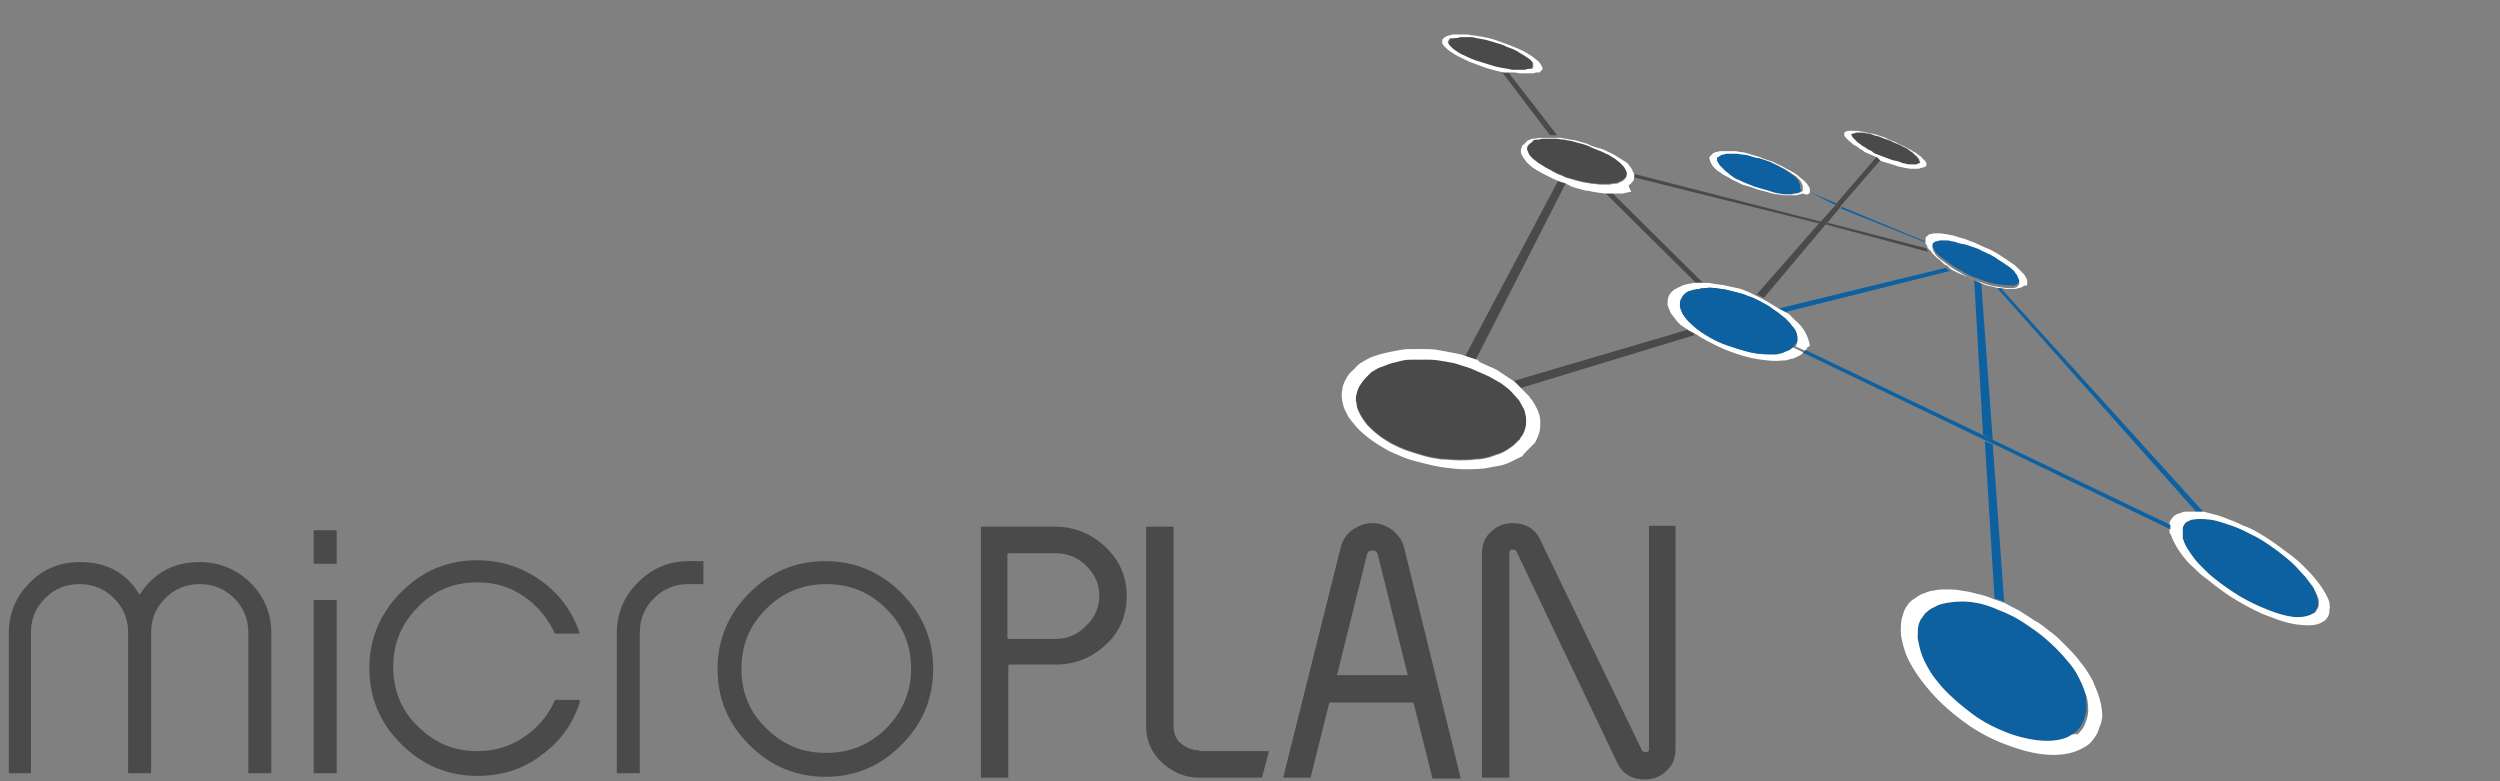 <?xml version="1.0" encoding="UTF-8"?> <!-- Generator: Adobe Illustrator 23.0.3, SVG Export Plug-In . SVG Version: 6.00 Build 0) --> <svg xmlns="http://www.w3.org/2000/svg" xmlns:xlink="http://www.w3.org/1999/xlink" id="Ebene_1" x="0px" y="0px" viewBox="0 0 282.9 88.4" style="enable-background:new 0 0 282.9 88.4;" xml:space="preserve"><rect x="0" y="0" width="282.9" height="88.4" fill="#808080" stroke="none"/> <g> <g> <g> <path style="fill:#4B4A4A;" d="M30.7,87.5h-2.6V71.6c0-1.5-0.5-2.8-1.6-3.9c-1.1-1.1-2.4-1.6-3.9-1.6c-1.5,0-2.8,0.5-3.9,1.6 c-1.1,1.1-1.6,2.4-1.6,3.9v15.9h-2.6V71.6c0-1.5-0.5-2.8-1.6-3.9c-1.1-1.1-2.4-1.6-3.9-1.6c-1.5,0-2.8,0.5-3.9,1.6 c-1.1,1.1-1.6,2.4-1.6,3.9v15.9H1V71.6c0-2.2,0.8-4.1,2.4-5.7c1.6-1.6,3.5-2.3,5.7-2.3c2.9,0,5.2,1.2,6.7,3.7 c1.6-2.5,3.9-3.7,6.8-3.7c2.2,0,4.1,0.8,5.7,2.3c1.6,1.6,2.4,3.5,2.4,5.7V87.5z"></path> <path style="fill:#4B4A4A;" d="M38.1,63.8h-2.6V60h2.6V63.8z M38.1,87.5h-2.6V67.9h2.6V87.5z"></path> <path style="fill:#4B4A4A;" d="M65.6,79.5c-0.8,2.5-2.3,4.5-4.4,6c-2.1,1.6-4.5,2.3-7.2,2.3c-3.3,0-6.2-1.2-8.6-3.6 c-2.4-2.4-3.6-5.2-3.6-8.6c0-3.3,1.2-6.2,3.6-8.6c2.4-2.4,5.2-3.6,8.6-3.6c2.7,0,5.1,0.8,7.2,2.3c2.1,1.5,3.6,3.5,4.4,6h-2.8 c-0.8-1.7-1.9-3.1-3.5-4.2c-1.6-1.1-3.3-1.6-5.3-1.6c-2.6,0-4.9,0.9-6.7,2.8c-1.9,1.9-2.8,4.1-2.8,6.8c0,2.6,0.9,4.9,2.8,6.7 c1.9,1.9,4.1,2.8,6.7,2.8c1.9,0,3.7-0.5,5.3-1.6c1.6-1.1,2.8-2.5,3.5-4.2H65.6z"></path> <path style="fill:#4B4A4A;" d="M79.6,66.1h-1.7c-1.5,0-2.8,0.5-3.9,1.6c-1.1,1.1-1.6,2.4-1.6,3.9v15.9h-2.6V71.6 c0-2.2,0.8-4.1,2.4-5.7c1.6-1.6,3.5-2.4,5.7-2.4h1.7V66.1z"></path> <path style="fill:#4B4A4A;" d="M105.6,75.7c0,3.3-1.2,6.2-3.6,8.6c-2.4,2.4-5.2,3.6-8.6,3.6c-3.3,0-6.2-1.2-8.6-3.6 c-2.4-2.4-3.6-5.2-3.6-8.6c0-3.3,1.2-6.2,3.6-8.6c2.4-2.4,5.2-3.6,8.6-3.6c3.3,0,6.2,1.2,8.6,3.6 C104.4,69.5,105.6,72.4,105.6,75.7z M103.1,75.7c0-2.7-0.9-4.9-2.8-6.8c-1.9-1.9-4.1-2.8-6.8-2.8c-2.6,0-4.9,0.9-6.8,2.8 c-1.9,1.9-2.8,4.1-2.8,6.8c0,2.6,0.9,4.9,2.8,6.7c1.9,1.9,4.1,2.8,6.8,2.8c2.6,0,4.9-0.9,6.8-2.8 C102.1,80.6,103.1,78.3,103.1,75.7z"></path> <path style="fill:#4B4A4A;" d="M125.1,61.9c-1.6-1.5-3.5-2.3-5.7-2.3H111V88h3.1V75.3l0.1-0.1h5.3c2.2,0,4.1-0.8,5.7-2.3 c1.6-1.5,2.3-3.4,2.3-5.5C127.5,65.3,126.7,63.4,125.1,61.9z M119.4,72.3h-5.3l-0.1-0.1v-9.5l0.1-0.1h5.3c1.4,0,2.6,0.5,3.5,1.4 c1,1,1.5,2.1,1.5,3.4c0,1.3-0.5,2.5-1.5,3.4C122,71.8,120.8,72.3,119.4,72.3z"></path> <path style="fill:#4B4A4A;" d="M186.6,59.5v25.3c0,0.2-0.1,0.3-0.3,0.3c-0.3,0-0.4,0-0.5-0.2l-11.5-23.8 c-0.6-1.3-1.7-1.9-3.1-1.9c-1,0-1.8,0.3-2.5,1c-0.7,0.6-1,1.5-1,2.4V88h3.1V62.6c0-0.3,0.1-0.4,0.3-0.4c0.3,0,0.4,0,0.5,0.2 L183,86.3c0.6,1.3,1.7,1.9,3.1,1.9c1,0,1.8-0.3,2.5-1c0.7-0.6,1-1.5,1-2.4V59.5H186.6z"></path> <path style="fill:#4B4A4A;" d="M135.7,84.9c-0.8,0-1.5-0.3-2.1-0.8c-0.6-0.5-0.8-1.2-0.8-2V59.6h-3.1v22.6c0,1.6,0.6,3,1.8,4.1 c1.2,1.1,2.6,1.7,4.2,1.7h7.1l0.8-3H135.7z"></path> <path style="fill:#4B4A4A;" d="M158.9,62c-0.2-0.8-0.6-1.4-1.3-2v0c-0.7-0.5-1.4-0.8-2.3-0.8c-0.9,0-1.6,0.3-2.3,0.8 c-0.7,0.5-1.1,1.2-1.3,2l-6.5,26h3.1l2.1-8.4c0-0.1,0.1-0.1,0.2-0.1h9.2c0.1,0,0.1,0,0.2,0.2l2.1,8.4h3.2L158.9,62z M154.7,62.7 c0.1-0.3,0.3-0.4,0.6-0.4c0.3,0,0.5,0.1,0.6,0.4l3.4,13.7l-8,0L154.7,62.7z"></path> </g> </g> <path style="fill:#0E61A1;" d="M249.4,58c-0.1,0-0.1,0-0.2,0c-0.1,0-0.1,0-0.2,0c-0.1,0-0.1,0-0.2,0c-0.1,0-0.1,0-0.2,0L226,32.6 c0,0,0.1,0,0.1,0c0,0,0.1,0,0.1,0c0,0,0.1,0,0.1,0c0,0,0.1,0,0.1,0L249.4,58"></path> <path style="fill:#0E61A1;" d="M207.7,23.2l0.1-0.2l-3.1-1.3c0,0,0,0,0,0c0,0,0,0,0,0c0,0,0,0,0,0c0,0,0,0,0,0c0,0,0,0,0,0 c0,0,0,0,0,0c0,0,0,0,0,0s0,0,0,0L207.7,23.2 M217.8,27.4C217.8,27.4,217.8,27.4,217.8,27.4c0-0.1,0-0.1,0-0.1c0,0,0,0,0,0 c0,0,0,0,0,0l-9.4-3.9l-0.1,0.2L217.8,27.4"></path> <path style="fill:#4B4A4A;" d="M192.7,32C192.7,32,192.7,32,192.7,32c-0.1,0-0.1,0-0.2,0c0,0-0.1,0-0.1,0c0,0-0.1,0-0.1,0 c0,0-0.1,0-0.1,0c0,0-0.1,0-0.1,0c0,0-0.1,0-0.1,0c0,0-0.1,0-0.1,0l-10.8-10.7c0,0,0.1,0,0.1,0c0,0,0.1,0,0.1,0c0,0,0.1,0,0.1,0 c0,0,0.1,0,0.1,0c0,0,0,0,0.1,0c0,0,0,0,0.1,0c0,0,0,0,0.1,0c0,0,0,0,0.1,0L192.7,32"></path> <path style="fill:#0E61A1;" d="M225.5,49.8l-1.3-17.7c-0.1,0-0.1,0-0.2-0.1s-0.1,0-0.2-0.1c-0.1,0-0.1,0-0.2-0.1 c-0.1,0-0.1,0-0.2-0.1l1,17.5L225.5,49.8 M226.8,68.2l-1.3-17.9l-0.9-0.4l1.1,17.8c0.1,0,0.2,0.1,0.3,0.1s0.2,0.1,0.3,0.1 s0.2,0.1,0.3,0.1C226.6,68.1,226.7,68.1,226.8,68.2"></path> <path style="fill:#0E61A1;" d="M220.9,30.6l-18.8,4.7c-0.1,0-0.1-0.1-0.2-0.1c-0.1,0-0.1-0.1-0.2-0.1c-0.1,0-0.1-0.1-0.2-0.1 c-0.1,0-0.1-0.1-0.2-0.1l18.9-4.6c0,0,0.1,0.1,0.1,0.1c0,0,0.1,0.1,0.1,0.1c0,0,0.1,0.1,0.1,0.1C220.8,30.6,220.9,30.6,220.9,30.6"></path> <path style="fill:#4B4A4A;" d="M194.7,19.4l-10.4-0.7c0,0,0,0,0,0c0,0,0,0,0,0c0,0,0,0,0,0c0,0,0,0,0,0c0,0,0,0,0,0c0,0,0,0,0,0 c0,0,0,0,0,0c0,0,0,0,0,0l10.4,0.7c0,0,0,0,0,0c0,0,0,0,0,0c0,0,0,0,0,0c0,0,0,0,0,0c0,0,0,0,0,0C194.6,19.3,194.6,19.3,194.7,19.4 C194.6,19.3,194.6,19.3,194.7,19.4C194.7,19.4,194.7,19.4,194.7,19.4"></path> <path style="fill:#4B4A4A;" d="M205.9,25.3l0.2-0.2L185,19.7c0,0,0,0,0,0.1c0,0,0,0,0,0.1c0,0,0,0,0,0.1c0,0,0,0,0,0.1L205.9,25.3 M218.2,28.5C218.2,28.4,218.2,28.4,218.2,28.5c-0.1-0.1-0.1-0.1-0.1-0.2c0,0,0,0-0.1-0.1c0,0,0,0,0-0.1l-11.2-2.9l-0.2,0.2 L218.2,28.5"></path> <path style="fill:#4B4A4A;" d="M191.8,37.9l-19.7,6c-0.1-0.1-0.1-0.1-0.2-0.2c-0.1-0.1-0.1-0.1-0.2-0.2c-0.1-0.1-0.1-0.1-0.2-0.2 c-0.1-0.1-0.1-0.1-0.2-0.2l19.7-5.8c0.1,0,0.1,0.1,0.2,0.1c0.1,0,0.1,0.1,0.2,0.1c0.1,0,0.1,0.1,0.2,0.1 C191.7,37.9,191.7,37.9,191.8,37.9"></path> <path style="fill:#4B4A4A;" d="M166.9,40.9c-0.1,0-0.2-0.1-0.3-0.1c-0.1,0-0.2-0.1-0.3-0.1c-0.1,0-0.2-0.1-0.3-0.1 c-0.1,0-0.2-0.1-0.3-0.1l10.8-20.4c0.1,0,0.1,0,0.2,0.1c0.1,0,0.1,0,0.2,0.1c0.1,0,0.1,0,0.2,0.1c0.1,0,0.1,0,0.2,0.1L166.9,40.9"></path> <path style="fill:#4B4A4A;" d="M176.2,15.3c-0.1,0-0.1,0-0.2,0c-0.1,0-0.1,0-0.2,0c-0.1,0-0.1,0-0.2,0c-0.1,0-0.1,0-0.2,0l-5.4-7.1 c0.1,0,0.1,0,0.2,0c0.1,0,0.1,0,0.2,0c0.1,0,0.1,0,0.2,0c0,0,0.1,0,0.1,0L176.2,15.3"></path> <path style="fill:#4B4A4A;" d="M199.6,33.7c-0.1,0-0.1-0.1-0.2-0.1c-0.1,0-0.1-0.1-0.2-0.1c-0.1,0-0.1-0.1-0.2-0.1 c-0.1,0-0.1-0.1-0.2-0.1l7.1-8.1l0.2-0.2l1.7-1.9l0.1-0.2l4.5-5.2c0,0,0.1,0,0.1,0.1c0,0,0.1,0,0.1,0.1c0,0,0.1,0,0.1,0.1 c0,0,0.1,0,0.1,0.1l-4.5,5.2l-0.1,0.2l-1.5,1.8l-0.2,0.2L199.6,33.7"></path> <path style="fill:#0E61A1;" d="M236.1,80.2c0,0.3-0.1,0.7-0.2,1c-0.1,0.3-0.2,0.6-0.4,0.9c-0.2,0.3-0.4,0.5-0.6,0.7 c-0.3,0.2-0.6,0.4-0.9,0.6l0.7,0.8l-0.7-0.8c-0.9,0.4-2,0.5-3.1,0.4c-1.2-0.1-2.5-0.4-3.8-0.9c-1.3-0.5-2.7-1.2-3.9-2.1 c-1.2-0.9-2.4-1.9-3.4-3c-0.6-0.7-1.1-1.3-1.5-2c-0.4-0.7-0.7-1.3-0.9-1.9c-0.2-0.6-0.3-1.2-0.4-1.7c0-0.5,0-1,0.1-1.5 c0.1-0.3,0.2-0.6,0.4-0.8c0.2-0.3,0.3-0.5,0.6-0.7c0.2-0.2,0.5-0.4,0.8-0.5c0.3-0.2,0.6-0.3,1-0.4c0.9-0.2,1.9-0.3,2.9-0.2 c1.1,0.1,2.2,0.4,3.3,0.9c1.1,0.4,2.3,1,3.4,1.8c1.1,0.7,2.2,1.6,3.2,2.6c0.6,0.6,1.1,1.2,1.6,1.8c0.5,0.6,0.8,1.2,1.1,1.8 c0.3,0.6,0.5,1.2,0.7,1.8C236,79.1,236.1,79.7,236.1,80.2"></path> <path style="fill:#FFFFFF;" d="M234,83.4l0.7,0.8L234,83.4c-0.9,0.4-2,0.5-3.1,0.4c-1.2-0.1-2.5-0.4-3.8-0.9 c-1.3-0.5-2.7-1.2-3.9-2.1c-1.2-0.9-2.4-1.9-3.4-3c-0.6-0.7-1.1-1.3-1.5-2c-0.4-0.7-0.7-1.3-0.9-1.9c-0.2-0.6-0.3-1.2-0.4-1.7 c0-0.5,0-1,0.1-1.5c0.1-0.3,0.2-0.6,0.4-0.8c0.2-0.3,0.3-0.5,0.6-0.7c0.2-0.2,0.5-0.4,0.8-0.5c0.3-0.2,0.6-0.3,1-0.4 c0.9-0.2,1.9-0.3,2.9-0.2c1.1,0.1,2.2,0.4,3.3,0.9c1.1,0.4,2.3,1,3.4,1.8c1.1,0.7,2.2,1.6,3.2,2.6c0.6,0.6,1.1,1.2,1.6,1.8 c0.5,0.6,0.8,1.2,1.1,1.8c0.3,0.6,0.5,1.2,0.7,1.8c0.2,0.6,0.2,1.1,0.2,1.7c0,0.3-0.1,0.7-0.2,1c-0.1,0.3-0.2,0.6-0.4,0.9 c-0.2,0.3-0.4,0.5-0.6,0.7C234.6,83,234.3,83.2,234,83.4 M237.9,81.1c0-0.6-0.1-1.3-0.3-2c-0.2-0.7-0.5-1.4-0.8-2.1 c-0.4-0.7-0.8-1.4-1.4-2.1c-0.5-0.7-1.2-1.4-1.9-2.1c-0.5-0.5-1-1-1.6-1.4c-0.5-0.4-1.1-0.9-1.7-1.2c-0.6-0.4-1.1-0.7-1.7-1.1 c-0.6-0.3-1.2-0.6-1.7-0.9c-0.1,0-0.2-0.1-0.3-0.1c-0.1,0-0.2-0.1-0.3-0.1s-0.2-0.1-0.3-0.1s-0.2-0.1-0.3-0.1 c-0.7-0.3-1.3-0.5-1.9-0.6c-0.6-0.2-1.3-0.3-1.9-0.4c-0.6-0.1-1.2-0.1-1.8-0.1c-0.6,0-1.1,0.1-1.6,0.2c-0.4,0.1-0.8,0.3-1.1,0.4 c-0.3,0.2-0.6,0.4-0.9,0.6c-0.3,0.2-0.5,0.5-0.7,0.8c-0.2,0.3-0.3,0.6-0.4,1c-0.2,0.5-0.2,1.1-0.2,1.8c0,0.6,0.2,1.3,0.4,2 c0.2,0.7,0.6,1.5,1.1,2.3c0.5,0.8,1.1,1.6,1.8,2.4c1.2,1.4,2.6,2.6,4,3.6c1.5,1.1,3.1,1.9,4.7,2.5c1.6,0.6,3.1,1,4.6,1.1 c1.4,0.1,2.7-0.1,3.7-0.6c0.4-0.2,0.8-0.4,1.1-0.7c0.3-0.3,0.5-0.6,0.7-0.9c0.2-0.3,0.3-0.7,0.4-1 C237.8,81.9,237.8,81.5,237.9,81.1"></path> <path style="fill:#0E61A1;" d="M228.5,31.8c0,0.1-0.1,0.2-0.1,0.2c-0.1,0.1-0.1,0.1-0.2,0.2c-0.1,0-0.2,0.1-0.4,0.1 c-0.1,0-0.3,0-0.5,0c-0.5,0-1-0.1-1.6-0.2c-0.6-0.1-1.2-0.3-1.9-0.6c-0.7-0.2-1.3-0.5-1.9-0.9c-0.6-0.3-1.2-0.7-1.7-1.1 c-0.3-0.2-0.5-0.4-0.8-0.6c-0.2-0.2-0.4-0.4-0.5-0.6c-0.1-0.2-0.2-0.3-0.2-0.5c0-0.1,0-0.3,0-0.4c0-0.1,0.1-0.1,0.2-0.2 c0.1-0.1,0.2-0.1,0.3-0.1c0.1,0,0.2-0.1,0.4-0.1c0.1,0,0.3,0,0.5,0c0.2,0,0.5,0,0.7,0.1c0.3,0,0.5,0.1,0.8,0.2 c0.3,0.1,0.6,0.1,0.9,0.2c0.3,0.1,0.6,0.2,0.9,0.3c0.3,0.1,0.6,0.2,0.9,0.4c0.3,0.1,0.6,0.3,0.9,0.4c0.3,0.2,0.6,0.3,0.8,0.5 c0.3,0.2,0.5,0.3,0.8,0.5c0.2,0.2,0.5,0.3,0.7,0.5c0.2,0.2,0.4,0.3,0.5,0.5c0.1,0.2,0.3,0.3,0.3,0.5c0.1,0.1,0.1,0.3,0.2,0.4 c0,0,0,0,0,0.1c0,0,0,0,0,0.1C228.5,31.7,228.5,31.7,228.5,31.8C228.5,31.8,228.5,31.8,228.5,31.8"></path> <path style="fill:#FFFFFF;" d="M218.7,27.6c0-0.1,0.1-0.1,0.2-0.2c0.1-0.1,0.2-0.1,0.3-0.1c0.1,0,0.2-0.1,0.4-0.1 c0.1,0,0.3,0,0.5,0c0.2,0,0.5,0,0.7,0.1c0.3,0,0.5,0.1,0.8,0.2c0.3,0.1,0.6,0.1,0.9,0.2c0.3,0.1,0.6,0.2,0.9,0.3 c0.3,0.1,0.6,0.2,0.9,0.4c0.3,0.1,0.6,0.3,0.9,0.4c0.3,0.2,0.6,0.3,0.8,0.5c0.3,0.2,0.5,0.3,0.8,0.5c0.2,0.2,0.5,0.3,0.7,0.5 c0.2,0.2,0.4,0.3,0.5,0.5c0.1,0.2,0.3,0.3,0.3,0.5c0.1,0.1,0.1,0.3,0.2,0.4c0,0,0,0,0,0.1c0,0,0,0,0,0.1c0,0,0,0,0,0.1 c0,0,0,0,0,0.1c0,0.1-0.1,0.2-0.1,0.2c-0.1,0.1-0.1,0.1-0.2,0.2c-0.1,0-0.2,0.1-0.4,0.1c-0.1,0-0.3,0-0.5,0c-0.5,0-1-0.1-1.6-0.2 c-0.6-0.1-1.2-0.3-1.9-0.6c-0.7-0.2-1.3-0.5-1.9-0.9c-0.6-0.3-1.2-0.7-1.7-1.1c-0.3-0.2-0.5-0.4-0.8-0.6c-0.2-0.2-0.4-0.4-0.5-0.6 c-0.1-0.2-0.2-0.3-0.2-0.5C218.6,27.8,218.7,27.7,218.7,27.6 M229.4,32.2C229.4,32.2,229.4,32.2,229.4,32.2c0-0.1,0-0.1,0-0.2 c0,0,0-0.1,0-0.1c0,0,0-0.1,0-0.1c0-0.2-0.1-0.3-0.2-0.5c-0.1-0.2-0.2-0.3-0.4-0.5c-0.2-0.2-0.4-0.4-0.6-0.6 c-0.2-0.2-0.5-0.4-0.8-0.6c-0.3-0.2-0.6-0.4-0.9-0.6c-0.3-0.2-0.6-0.4-1-0.6c-0.3-0.2-0.7-0.3-1.1-0.5c-0.4-0.2-0.7-0.3-1.1-0.5 c-0.4-0.1-0.7-0.3-1.1-0.4c-0.4-0.1-0.7-0.2-1-0.3c-0.3-0.1-0.6-0.1-0.9-0.2c-0.3,0-0.6-0.1-0.8-0.1c-0.2,0-0.4,0-0.6,0 c-0.2,0-0.3,0.1-0.5,0.1c-0.1,0-0.2,0.1-0.3,0.2c-0.1,0.1-0.2,0.1-0.2,0.2c0,0,0,0,0,0s0,0,0,0c0,0,0,0,0,0s0,0,0,0c0,0,0,0,0,0 c0,0,0,0,0,0c0,0,0,0,0,0.1c0,0,0,0,0,0.1c0,0.1,0,0.1,0,0.2c0,0.1,0,0.1,0,0.2c0,0.1,0,0.1,0.1,0.2c0,0.1,0.1,0.1,0.1,0.2 c0,0,0,0,0,0.1c0,0,0,0,0.1,0.1c0,0,0,0.1,0.1,0.1c0,0,0,0.1,0.1,0.1c0.1,0.1,0.2,0.2,0.2,0.3c0.1,0.1,0.2,0.2,0.3,0.3 c0.1,0.1,0.2,0.2,0.3,0.3c0.1,0.1,0.3,0.2,0.4,0.3c0.1,0.1,0.1,0.1,0.2,0.2c0.1,0.1,0.1,0.1,0.2,0.2c0.1,0,0.1,0.1,0.2,0.1 c0.1,0,0.1,0.1,0.2,0.1c0,0,0.1,0.1,0.1,0.1c0,0,0.1,0.1,0.1,0.1c0,0,0.1,0.1,0.1,0.1c0,0,0.1,0.1,0.1,0.1c0.2,0.1,0.4,0.2,0.6,0.3 c0.2,0.1,0.4,0.2,0.7,0.3c0.2,0.1,0.4,0.2,0.7,0.3c0.2,0.1,0.5,0.2,0.7,0.3c0.1,0,0.1,0,0.2,0.1c0.1,0,0.1,0,0.2,0.1 c0.1,0,0.1,0,0.2,0.1s0.1,0,0.2,0.1c0.2,0.1,0.3,0.1,0.5,0.2c0.2,0,0.3,0.1,0.5,0.1c0.2,0,0.3,0.1,0.4,0.1c0.1,0,0.3,0.1,0.4,0.1 c0,0,0.1,0,0.1,0c0,0,0.1,0,0.1,0c0,0,0.1,0,0.1,0c0,0,0.1,0,0.1,0c0.1,0,0.2,0,0.4,0.1c0.1,0,0.2,0,0.3,0c0.1,0,0.2,0,0.3,0 c0.1,0,0.2,0,0.3,0l-0.4-0.3l0.4,0.3c0.2,0,0.4,0,0.6-0.1c0.2,0,0.3-0.1,0.4-0.1c0.1-0.1,0.2-0.1,0.3-0.2 C229.3,32.4,229.3,32.3,229.4,32.2"></path> <path style="fill:#0E61A1;" d="M203.8,21.6c-0.1,0.1-0.2,0.1-0.3,0.2c-0.1,0-0.2,0.1-0.4,0.1c-0.1,0-0.3,0-0.5,0.1 c-0.2,0-0.4,0-0.6,0c-0.3,0-0.5,0-0.8-0.1c-0.3,0-0.6-0.1-0.9-0.2c-0.3-0.1-0.6-0.2-1-0.3c-0.3-0.1-0.7-0.2-1-0.3 c-0.3-0.1-0.7-0.3-1-0.4c-0.3-0.1-0.6-0.3-0.9-0.4c-0.3-0.1-0.5-0.3-0.8-0.5c-0.2-0.2-0.4-0.3-0.6-0.5c-0.2-0.2-0.4-0.4-0.6-0.6 c-0.1-0.2-0.2-0.3-0.3-0.5c0-0.1,0-0.3,0-0.4c0-0.1,0.1-0.2,0.3-0.3c0.1-0.1,0.2-0.1,0.3-0.1c0.1,0,0.2-0.1,0.4-0.1 c0.1,0,0.3,0,0.5,0c0.2,0,0.4,0,0.6,0c0.3,0,0.5,0.1,0.8,0.1c0.3,0,0.6,0.1,0.9,0.2c0.3,0.1,0.6,0.2,0.9,0.2 c0.3,0.1,0.6,0.2,0.9,0.3c0.3,0.1,0.6,0.2,0.9,0.4c0.3,0.1,0.6,0.3,0.8,0.4c0.3,0.1,0.5,0.3,0.7,0.4c0.2,0.1,0.4,0.3,0.6,0.4 c0.2,0.1,0.4,0.3,0.5,0.4c0.1,0.1,0.3,0.3,0.3,0.4c0.1,0.1,0.1,0.3,0.2,0.4c0,0.1,0,0.2,0,0.3c0,0,0,0,0,0.1c0,0,0,0,0,0.1 C203.9,21.5,203.9,21.5,203.8,21.6C203.9,21.6,203.8,21.6,203.8,21.6"></path> <path style="fill:#FFFFFF;" d="M194.7,17.6c0.1-0.1,0.2-0.1,0.3-0.1c0.1,0,0.2-0.1,0.4-0.1c0.1,0,0.3,0,0.5,0c0.2,0,0.4,0,0.6,0 c0.3,0,0.5,0.1,0.8,0.1c0.3,0,0.6,0.1,0.9,0.2c0.3,0.1,0.6,0.2,0.9,0.2c0.3,0.1,0.6,0.2,0.9,0.3c0.3,0.1,0.6,0.2,0.9,0.4 c0.3,0.1,0.6,0.3,0.8,0.4c0.3,0.1,0.5,0.3,0.7,0.4c0.2,0.1,0.4,0.3,0.6,0.4c0.2,0.1,0.4,0.3,0.5,0.4c0.1,0.1,0.3,0.3,0.3,0.4 c0.1,0.1,0.1,0.3,0.2,0.4c0,0.1,0,0.2,0,0.3c0,0,0,0,0,0.1c0,0,0,0,0,0.1c0,0,0,0,0,0.1c0,0,0,0,0,0c-0.1,0.1-0.2,0.1-0.3,0.2 c-0.1,0-0.2,0.1-0.4,0.1c-0.1,0-0.3,0-0.5,0.1c-0.2,0-0.4,0-0.6,0c-0.3,0-0.5,0-0.8-0.1c-0.3,0-0.6-0.1-0.9-0.2 c-0.3-0.1-0.6-0.2-1-0.3c-0.3-0.1-0.7-0.2-1-0.3c-0.3-0.1-0.7-0.3-1-0.4c-0.3-0.1-0.6-0.3-0.9-0.4c-0.3-0.1-0.5-0.3-0.8-0.5 c-0.2-0.2-0.4-0.3-0.6-0.5c-0.2-0.2-0.4-0.4-0.6-0.6c-0.1-0.2-0.2-0.3-0.3-0.5c0-0.1,0-0.3,0-0.4C194.5,17.8,194.5,17.7,194.7,17.6 M204.7,21.9C204.7,21.9,204.7,21.9,204.7,21.9C204.7,21.9,204.7,21.9,204.7,21.9c0.1-0.1,0.1-0.1,0.1-0.1c0,0,0,0,0,0c0,0,0,0,0,0 c0,0,0,0,0,0c0,0,0,0,0,0c0,0,0,0,0,0c0-0.1,0-0.2,0-0.4c0-0.1-0.1-0.3-0.2-0.4c-0.1-0.2-0.2-0.3-0.4-0.5c-0.2-0.2-0.4-0.3-0.6-0.5 c-0.2-0.2-0.5-0.4-0.7-0.5c-0.3-0.2-0.6-0.3-0.9-0.5c-0.3-0.2-0.6-0.3-1-0.5c-0.3-0.2-0.7-0.3-1-0.4c-0.4-0.1-0.7-0.3-1.1-0.4 c-0.4-0.1-0.7-0.2-1-0.3c-0.3-0.1-0.7-0.2-1-0.2c-0.3-0.1-0.6-0.1-0.9-0.1c-0.2,0-0.5,0-0.7,0c-0.2,0-0.4,0-0.6,0 c-0.2,0-0.3,0.1-0.5,0.1c-0.1,0-0.3,0.1-0.4,0.2c-0.1,0.1-0.2,0.2-0.3,0.3c-0.1,0.1-0.1,0.3,0,0.4c0,0.2,0.1,0.3,0.2,0.5 c0.1,0.2,0.3,0.4,0.5,0.6c0,0,0,0,0,0c0,0,0,0,0,0c0,0,0,0,0,0c0,0,0,0,0,0c0,0,0,0,0,0c0,0,0,0,0,0c0,0,0,0,0,0c0,0,0,0,0,0 c0.2,0.2,0.5,0.3,0.7,0.5c0.3,0.2,0.6,0.3,0.9,0.5c0.3,0.2,0.6,0.3,1,0.5c0.3,0.2,0.7,0.3,1.1,0.4c0.4,0.1,0.8,0.3,1.2,0.4 c0.4,0.1,0.8,0.2,1.1,0.3c0.4,0.1,0.7,0.2,1.1,0.2c0.3,0.1,0.7,0.1,1,0.1l-0.3-0.2l0.3,0.2c0.2,0,0.5,0,0.7,0c0.2,0,0.4,0,0.6-0.1 c0.2,0,0.3-0.1,0.4-0.1C204.5,22.1,204.6,22,204.7,21.9C204.6,22,204.6,22,204.7,21.9C204.6,22,204.6,22,204.7,21.9 C204.6,22,204.6,22,204.7,21.9C204.7,22,204.7,22,204.7,21.9"></path> <path style="fill:#FFFFFF;" d="M204.3,39.7l-1.1-0.5c0.1-0.2,0.2-0.4,0.2-0.7c0-0.2,0-0.5-0.1-0.8c-0.1-0.3-0.2-0.5-0.5-0.8 c-0.2-0.3-0.5-0.6-0.8-0.9c-0.3-0.2-0.6-0.5-0.9-0.7c-0.3-0.2-0.6-0.4-1-0.7c-0.4-0.2-0.7-0.4-1.1-0.6c-0.4-0.2-0.8-0.4-1.2-0.5 c-0.4-0.2-0.8-0.3-1.2-0.4c-0.4-0.1-0.8-0.2-1.2-0.3c-0.4-0.1-0.8-0.1-1.2-0.2c-0.4,0-0.8-0.1-1.1,0c-0.3,0-0.6,0-0.8,0.1 c-0.3,0-0.5,0.1-0.7,0.1c-0.2,0.1-0.4,0.1-0.6,0.2c-0.2,0.1-0.3,0.2-0.4,0.3c-0.2,0.2-0.3,0.4-0.4,0.6c-0.1,0.2-0.1,0.5-0.1,0.7 c0,0.3,0.2,0.6,0.3,0.9c0.2,0.3,0.4,0.6,0.7,0.9c0.5,0.5,1.2,1.1,1.9,1.5c0.8,0.5,1.6,0.9,2.5,1.2c0.9,0.3,1.8,0.6,2.7,0.8 c0.9,0.2,1.7,0.2,2.5,0.2c0.3,0,0.5,0,0.7-0.1c0.2,0,0.4-0.1,0.6-0.2c0.2-0.1,0.3-0.1,0.5-0.2c0.1-0.1,0.3-0.2,0.4-0.3l1.2,0.6 c-0.1,0.1-0.3,0.2-0.4,0.3c-0.2,0.1-0.4,0.2-0.6,0.3c-0.2,0.1-0.5,0.1-0.7,0.2c-0.3,0.1-0.5,0.1-0.8,0.1l-0.4-0.4l0.4,0.4 c-0.7,0.1-1.5,0-2.3-0.1c-0.8-0.1-1.7-0.3-2.6-0.6c-0.9-0.3-1.7-0.6-2.5-1c-0.8-0.4-1.6-0.8-2.3-1.3c-0.1,0-0.1-0.1-0.2-0.1 c-0.1,0-0.1-0.1-0.2-0.1c-0.1,0-0.1-0.1-0.2-0.1c-0.1,0-0.1-0.1-0.2-0.1c-0.1-0.1-0.2-0.2-0.3-0.2c-0.1-0.1-0.2-0.2-0.3-0.2 c-0.1-0.1-0.2-0.2-0.3-0.2c-0.1-0.1-0.2-0.2-0.2-0.2c-0.4-0.4-0.6-0.8-0.9-1.1c-0.2-0.4-0.3-0.7-0.4-1c0-0.3,0-0.6,0.1-0.9 c0.1-0.3,0.3-0.5,0.5-0.7c0.1-0.1,0.3-0.2,0.5-0.3c0.2-0.1,0.4-0.2,0.6-0.3c0.2-0.1,0.5-0.1,0.7-0.2c0.3,0,0.5-0.1,0.8-0.1 c0,0,0.1,0,0.1,0c0,0,0.1,0,0.1,0c0,0,0.1,0,0.1,0c0,0,0.1,0,0.1,0c0,0,0.1,0,0.1,0c0,0,0.1,0,0.1,0c0,0,0.1,0,0.1,0 c0,0,0.1,0,0.1,0c0.4,0,0.8,0,1.2,0.1c0.4,0.1,0.9,0.1,1.3,0.2c0.4,0.1,0.9,0.2,1.4,0.3c0.5,0.1,0.9,0.3,1.4,0.5 c0.1,0,0.1,0.1,0.2,0.1c0.1,0,0.1,0.1,0.2,0.1s0.1,0.1,0.2,0.1c0.1,0,0.1,0.1,0.2,0.1c0.1,0,0.1,0.1,0.2,0.1c0.1,0,0.1,0.1,0.2,0.1 c0.1,0,0.1,0.1,0.2,0.1c0.1,0,0.1,0.1,0.2,0.1c0.2,0.1,0.3,0.2,0.5,0.3c0.2,0.1,0.3,0.2,0.5,0.3c0.2,0.1,0.3,0.2,0.5,0.3 c0.2,0.1,0.3,0.2,0.5,0.3c0.1,0,0.1,0.1,0.2,0.1c0.1,0,0.1,0.1,0.2,0.1c0.1,0,0.1,0.1,0.2,0.1c0.1,0,0.1,0.1,0.2,0.1 c0.1,0.1,0.1,0.1,0.2,0.2c0.1,0.1,0.1,0.1,0.2,0.2c0.1,0.1,0.1,0.1,0.2,0.2c0.1,0.1,0.1,0.1,0.2,0.2c0.4,0.3,0.7,0.7,0.9,1 c0.2,0.3,0.4,0.7,0.5,1c0.1,0.3,0.2,0.6,0.2,0.9C204.5,39.2,204.5,39.4,204.3,39.7"></path> <path style="fill:#4B4A4A;" d="M183.5,20.4c-0.1,0.1-0.3,0.1-0.4,0.2c-0.2,0.1-0.3,0.1-0.5,0.1c-0.2,0-0.4,0.1-0.7,0.1 c-0.2,0-0.5,0-0.8,0c-0.3,0-0.7-0.1-1.1-0.1c-0.4-0.1-0.7-0.1-1.1-0.2c-0.4-0.1-0.8-0.2-1.1-0.3c-0.4-0.1-0.8-0.2-1.1-0.4 c-0.4-0.1-0.7-0.3-1.1-0.5c-0.3-0.2-0.6-0.3-0.9-0.5c-0.3-0.2-0.5-0.3-0.8-0.5c-0.2-0.2-0.4-0.3-0.6-0.5c-0.2-0.2-0.3-0.3-0.4-0.5 c-0.1-0.2-0.1-0.3-0.2-0.5c0-0.1,0-0.3,0.1-0.4c0.1-0.1,0.1-0.2,0.3-0.3c0,0,0.1,0,0.1-0.1c0,0,0.1,0,0.1-0.1c0,0,0.1,0,0.1-0.1 c0,0,0.1,0,0.1,0c0.1-0.1,0.3-0.1,0.5-0.1c0.2,0,0.4-0.1,0.6-0.1c0.2,0,0.4,0,0.7,0c0.2,0,0.5,0,0.7,0c0.3,0,0.7,0.1,1,0.1 c0.3,0.1,0.7,0.1,1,0.2c0.3,0.1,0.7,0.2,1.1,0.3c0.3,0.1,0.7,0.2,1,0.4c0.3,0.1,0.7,0.3,1,0.4c0.3,0.1,0.6,0.3,0.9,0.4 c0.3,0.2,0.5,0.3,0.8,0.5c0.2,0.2,0.4,0.3,0.6,0.5c0.2,0.2,0.4,0.4,0.5,0.6c0.1,0.2,0.2,0.4,0.2,0.5c0,0.2,0,0.3-0.1,0.5 C183.8,20.2,183.7,20.3,183.5,20.4"></path> <path style="fill:#FFFFFF;" d="M173.5,15.9c0.1-0.1,0.3-0.1,0.5-0.1c0.2,0,0.4-0.1,0.6-0.1c0.2,0,0.4,0,0.7,0c0.2,0,0.5,0,0.7,0 c0.3,0,0.7,0.1,1,0.1c0.3,0.1,0.7,0.1,1,0.2c0.3,0.1,0.7,0.2,1.1,0.3c0.3,0.1,0.7,0.2,1,0.4c0.3,0.1,0.7,0.3,1,0.4 c0.3,0.1,0.6,0.3,0.9,0.4c0.3,0.2,0.5,0.3,0.8,0.5c0.2,0.2,0.4,0.3,0.6,0.5c0.2,0.2,0.4,0.4,0.5,0.6c0.1,0.2,0.2,0.4,0.2,0.5 c0,0.2,0,0.3-0.1,0.5c-0.1,0.1-0.2,0.3-0.4,0.4c-0.1,0.1-0.3,0.1-0.4,0.2c-0.2,0.1-0.3,0.1-0.5,0.1c-0.2,0-0.4,0.1-0.7,0.1 c-0.2,0-0.5,0-0.8,0c-0.3,0-0.7-0.1-1.1-0.1c-0.4-0.1-0.7-0.1-1.1-0.2c-0.4-0.1-0.8-0.2-1.1-0.3c-0.4-0.1-0.8-0.2-1.1-0.4 c-0.4-0.1-0.7-0.3-1.1-0.5c-0.3-0.2-0.6-0.3-0.9-0.5c-0.3-0.2-0.5-0.3-0.8-0.5c-0.2-0.2-0.4-0.3-0.6-0.5c-0.2-0.2-0.3-0.3-0.4-0.5 c-0.1-0.2-0.1-0.3-0.2-0.5c0-0.1,0-0.3,0.1-0.4c0.1-0.1,0.1-0.2,0.3-0.3c0,0,0.1,0,0.1-0.1c0,0,0.1,0,0.1-0.1c0,0,0.1,0,0.1-0.1 C173.4,16,173.4,15.9,173.5,15.9 M184.4,20.9c0.1-0.1,0.2-0.1,0.2-0.2c0.1-0.1,0.1-0.1,0.2-0.2c0-0.1,0.1-0.1,0.1-0.2 c0-0.1,0-0.2,0-0.2c0,0,0,0,0-0.1c0,0,0,0,0-0.1c0,0,0,0,0-0.1c0,0,0,0,0-0.1c0-0.1,0-0.2-0.1-0.2c0-0.1-0.1-0.2-0.1-0.3 c-0.1-0.1-0.1-0.2-0.2-0.3c-0.1-0.1-0.2-0.2-0.2-0.3c0,0,0,0,0,0c0,0,0,0,0,0c0,0,0,0,0,0c0,0,0,0,0,0c0,0,0,0,0,0c0,0,0,0,0,0 c0,0,0,0,0,0c0,0,0,0,0,0c-0.2-0.2-0.5-0.4-0.7-0.5c-0.3-0.2-0.5-0.3-0.8-0.5c-0.3-0.2-0.6-0.3-1-0.5c-0.3-0.2-0.7-0.3-1.1-0.4 c-0.3-0.1-0.7-0.2-1-0.4c-0.3-0.1-0.7-0.2-1-0.3c-0.3-0.1-0.7-0.2-1-0.2c-0.3-0.1-0.7-0.1-1-0.2c-0.1,0-0.1,0-0.2,0 c-0.1,0-0.1,0-0.2,0c-0.1,0-0.1,0-0.2,0c-0.1,0-0.1,0-0.2,0c0,0,0,0,0,0c0,0,0,0,0,0c0,0,0,0,0,0s0,0,0,0c-0.3,0-0.6,0-0.9,0 c-0.3,0-0.5,0-0.8,0c-0.2,0-0.5,0.1-0.7,0.1c-0.2,0-0.4,0.1-0.6,0.2c0,0-0.1,0-0.1,0.1c0,0-0.1,0-0.1,0.1c0,0-0.1,0-0.1,0.1 c0,0-0.1,0-0.1,0.1c-0.2,0.1-0.3,0.2-0.3,0.4c-0.1,0.1-0.1,0.3-0.1,0.5c0,0.2,0.1,0.3,0.2,0.5c0.1,0.2,0.3,0.4,0.4,0.6 c0.2,0.2,0.5,0.5,0.8,0.7c0.3,0.2,0.6,0.4,1,0.6c0.4,0.2,0.8,0.4,1.2,0.6c0.4,0.2,0.9,0.4,1.3,0.5c0.1,0,0.1,0,0.2,0.1 c0.1,0,0.1,0,0.2,0.1c0.1,0,0.1,0,0.2,0.1c0.1,0,0.1,0,0.2,0.1c0.3,0.1,0.6,0.2,1,0.3c0.3,0.1,0.7,0.2,1,0.2c0.3,0.1,0.6,0.1,1,0.2 c0.3,0,0.6,0.1,0.9,0.1c0,0,0.1,0,0.1,0c0,0,0.1,0,0.1,0c0,0,0.1,0,0.1,0c0,0,0.1,0,0.1,0c0,0,0,0,0.1,0c0,0,0,0,0.1,0 c0,0,0,0,0.1,0c0,0,0,0,0.1,0c0.3,0,0.6,0,0.8,0c0.3,0,0.5,0,0.7-0.1c0.2,0,0.4-0.1,0.6-0.1C184.2,21,184.3,20.9,184.4,20.9"></path> <path style="fill:#4B4A4A;" d="M217.2,18.5c0,0-0.1,0.1-0.2,0.1c-0.1,0-0.2,0.1-0.2,0.1c-0.1,0-0.2,0-0.3,0c-0.1,0-0.3,0-0.4,0 c-0.2,0-0.4,0-0.6-0.1c-0.2,0-0.5-0.1-0.7-0.2c-0.2-0.1-0.5-0.1-0.8-0.2c-0.3-0.1-0.5-0.2-0.8-0.3c-0.3-0.1-0.5-0.2-0.8-0.3 c-0.3-0.1-0.5-0.2-0.7-0.4c-0.2-0.1-0.5-0.2-0.7-0.4c-0.2-0.1-0.4-0.2-0.6-0.4c-0.2-0.1-0.3-0.2-0.5-0.4c-0.1-0.1-0.2-0.2-0.3-0.3 c-0.1-0.1-0.1-0.2-0.2-0.3c0-0.1,0-0.2,0-0.2c0,0,0,0,0,0c0,0,0,0,0,0c0,0,0,0,0,0c0,0,0,0,0,0c0,0,0.1-0.1,0.2-0.1 c0.1,0,0.2,0,0.3-0.1c0.1,0,0.2,0,0.4,0c0.1,0,0.3,0,0.4,0c0.2,0,0.4,0.1,0.6,0.1c0.2,0,0.4,0.1,0.7,0.2c0.2,0.1,0.5,0.1,0.7,0.2 c0.2,0.1,0.5,0.2,0.8,0.3c0.3,0.1,0.5,0.2,0.7,0.3c0.2,0.1,0.5,0.2,0.7,0.3c0.2,0.1,0.4,0.2,0.6,0.3c0.2,0.1,0.4,0.2,0.6,0.4 c0.2,0.1,0.3,0.2,0.5,0.4c0.1,0.1,0.3,0.2,0.3,0.3c0.1,0.1,0.2,0.2,0.2,0.3c0,0.1,0.1,0.2,0.1,0.3c0,0,0,0,0,0 C217.3,18.4,217.3,18.4,217.2,18.5C217.3,18.4,217.2,18.4,217.2,18.5C217.2,18.5,217.2,18.5,217.2,18.5"></path> <path style="fill:#FFFFFF;" d="M209.5,15.2c0,0,0.1-0.1,0.2-0.1c0.1,0,0.2,0,0.3-0.1c0.1,0,0.2,0,0.4,0c0.1,0,0.3,0,0.4,0 c0.2,0,0.4,0.1,0.6,0.1c0.2,0,0.4,0.1,0.7,0.2c0.2,0.1,0.5,0.1,0.7,0.2c0.2,0.1,0.5,0.2,0.8,0.3c0.3,0.1,0.5,0.2,0.7,0.3 c0.2,0.1,0.5,0.2,0.7,0.3c0.2,0.1,0.4,0.2,0.6,0.3c0.2,0.1,0.4,0.2,0.6,0.4c0.2,0.1,0.3,0.2,0.5,0.4c0.1,0.1,0.3,0.2,0.3,0.3 c0.1,0.1,0.2,0.2,0.2,0.3c0,0.1,0.1,0.2,0.1,0.3c0,0,0,0,0,0c0,0,0,0,0,0c0,0,0,0,0,0c0,0,0,0,0,0c0,0-0.1,0.1-0.2,0.1 c-0.1,0-0.2,0.1-0.2,0.1c-0.1,0-0.2,0-0.3,0c-0.1,0-0.3,0-0.4,0c-0.2,0-0.4,0-0.6-0.1c-0.2,0-0.5-0.1-0.7-0.2 c-0.2-0.1-0.5-0.1-0.8-0.2c-0.3-0.1-0.5-0.2-0.8-0.3c-0.3-0.1-0.5-0.2-0.8-0.3c-0.3-0.1-0.5-0.2-0.7-0.4c-0.2-0.1-0.5-0.2-0.7-0.4 c-0.2-0.1-0.4-0.2-0.6-0.4c-0.2-0.1-0.3-0.2-0.5-0.4c-0.1-0.1-0.2-0.2-0.3-0.3c-0.1-0.1-0.1-0.2-0.2-0.3c0-0.1,0-0.2,0-0.2 c0,0,0,0,0,0C209.4,15.3,209.4,15.3,209.5,15.2C209.4,15.3,209.4,15.2,209.5,15.2C209.4,15.2,209.5,15.2,209.5,15.2 M217.9,18.8 C217.9,18.8,217.9,18.8,217.9,18.8C218,18.7,218,18.7,217.9,18.8c0.1-0.1,0.1-0.1,0.1-0.1c0,0,0,0,0-0.1c0-0.1,0-0.2-0.1-0.3 c-0.1-0.1-0.1-0.2-0.3-0.3c-0.1-0.1-0.2-0.3-0.4-0.4c-0.2-0.1-0.3-0.3-0.6-0.4c-0.2-0.1-0.4-0.3-0.7-0.4c-0.2-0.1-0.5-0.3-0.8-0.4 c-0.3-0.1-0.5-0.3-0.8-0.4c-0.3-0.1-0.6-0.2-0.9-0.4c-0.3-0.1-0.6-0.2-0.9-0.3c-0.3-0.1-0.6-0.2-0.9-0.2c-0.3-0.1-0.5-0.1-0.8-0.2 c-0.3,0-0.5-0.1-0.7-0.1c-0.2,0-0.4,0-0.5,0c-0.2,0-0.3,0-0.4,0c-0.1,0-0.2,0-0.3,0.1c-0.1,0-0.2,0.1-0.2,0.1c0,0,0,0,0,0 c0,0,0,0,0,0c0,0,0,0,0,0c0,0,0,0,0,0c0,0.1,0,0.2,0,0.3c0,0.1,0.1,0.2,0.2,0.3c0.1,0.1,0.2,0.2,0.4,0.4c0.2,0.1,0.3,0.3,0.5,0.4 c0.2,0.1,0.4,0.2,0.6,0.4c0.2,0.1,0.4,0.2,0.6,0.4c0.2,0.1,0.5,0.2,0.7,0.3c0.2,0.1,0.5,0.2,0.7,0.3c0,0,0.1,0,0.1,0.1 c0,0,0.1,0,0.1,0.1c0,0,0.1,0,0.1,0.1c0,0,0.1,0,0.1,0.1c0,0,0,0,0,0c0,0,0,0,0,0c0,0,0,0,0,0c0,0,0,0,0,0c0.3,0.1,0.6,0.2,1,0.3 c0.3,0.1,0.6,0.2,0.9,0.3c0.3,0.1,0.6,0.1,0.8,0.2c0.3,0,0.5,0.1,0.7,0.1l-0.3-0.2l0.3,0.2c0.2,0,0.3,0,0.5,0c0.1,0,0.3,0,0.4,0 c0.1,0,0.2-0.1,0.3-0.1C217.8,18.9,217.9,18.9,217.9,18.8"></path> <path style="fill:#4B4A4A;" d="M171.4,50.2c-0.2,0.2-0.5,0.4-0.8,0.6c-0.3,0.2-0.7,0.4-1,0.5c-0.4,0.1-0.8,0.3-1.2,0.4 c-0.4,0.1-0.9,0.2-1.4,0.2c-0.6,0.1-1.3,0.1-1.9,0.1c-0.6,0-1.3-0.1-2-0.1c-0.7-0.1-1.3-0.2-2-0.4c-0.7-0.2-1.3-0.4-1.9-0.6 c-0.6-0.2-1.2-0.5-1.8-0.8c-0.5-0.3-1-0.6-1.5-1c-0.4-0.3-0.8-0.7-1.2-1.1c-0.3-0.4-0.6-0.8-0.8-1.2c-0.2-0.4-0.4-0.8-0.4-1.2 c-0.1-0.4-0.1-0.7,0-1.1c0.1-0.4,0.2-0.7,0.4-1c0.2-0.3,0.4-0.6,0.7-0.9c0.1-0.1,0.1-0.1,0.2-0.2c0.1-0.1,0.1-0.1,0.2-0.2 c0.1-0.1,0.1-0.1,0.2-0.2c0.1,0,0.1-0.1,0.2-0.1c0.3-0.2,0.6-0.4,1-0.5c0.3-0.1,0.7-0.3,1.1-0.4c0.4-0.1,0.8-0.2,1.2-0.3 c0.4-0.1,0.9-0.1,1.3-0.1c0.6,0,1.2,0,1.7,0c0.6,0,1.2,0.1,1.8,0.2c0.6,0.1,1.2,0.2,1.7,0.4c0.6,0.2,1.1,0.3,1.7,0.6 c0.5,0.2,1.1,0.5,1.6,0.7c0.5,0.3,0.9,0.5,1.4,0.8c0.4,0.3,0.8,0.6,1.1,0.9c0.3,0.3,0.6,0.7,0.9,1c0.2,0.4,0.4,0.7,0.6,1.1 c0.1,0.4,0.2,0.7,0.2,1.1c0,0.4,0,0.7-0.1,1c-0.1,0.3-0.2,0.7-0.5,1c0,0.1-0.1,0.1-0.1,0.2c0,0.1-0.1,0.1-0.2,0.2 c-0.1,0.1-0.1,0.1-0.2,0.2C171.5,50.1,171.5,50.1,171.4,50.2"></path> <path style="fill:#FFFFFF;" d="M155.4,42c0.3-0.2,0.6-0.4,1-0.5c0.3-0.1,0.7-0.3,1.1-0.4c0.4-0.1,0.8-0.2,1.2-0.3 c0.4-0.1,0.9-0.1,1.3-0.1c0.6,0,1.2,0,1.7,0c0.6,0,1.2,0.1,1.8,0.2c0.6,0.1,1.2,0.2,1.7,0.4c0.6,0.2,1.1,0.3,1.7,0.6 c0.5,0.2,1.1,0.5,1.6,0.7c0.5,0.3,0.9,0.5,1.4,0.8c0.4,0.3,0.8,0.6,1.1,0.9c0.3,0.3,0.6,0.7,0.9,1c0.2,0.4,0.4,0.7,0.6,1.1 c0.1,0.4,0.2,0.7,0.2,1.1c0,0.4,0,0.7-0.1,1c-0.1,0.3-0.2,0.7-0.5,1c0,0.1-0.1,0.1-0.1,0.2c0,0.1-0.1,0.1-0.2,0.2 c-0.1,0.1-0.1,0.1-0.2,0.2c-0.1,0.1-0.1,0.1-0.2,0.2c-0.2,0.2-0.5,0.4-0.8,0.6c-0.3,0.2-0.7,0.4-1,0.5c-0.4,0.1-0.8,0.3-1.2,0.4 c-0.4,0.1-0.9,0.2-1.4,0.2c-0.6,0.1-1.3,0.1-1.9,0.1c-0.6,0-1.3-0.1-2-0.1c-0.7-0.1-1.3-0.2-2-0.4c-0.7-0.2-1.3-0.4-1.9-0.6 c-0.6-0.2-1.2-0.5-1.8-0.8c-0.5-0.3-1-0.6-1.5-1c-0.4-0.3-0.8-0.7-1.2-1.1c-0.3-0.4-0.6-0.8-0.8-1.2c-0.2-0.4-0.4-0.8-0.4-1.2 c-0.1-0.4-0.1-0.7,0-1.1c0.1-0.4,0.2-0.7,0.4-1c0.2-0.3,0.4-0.6,0.7-0.9c0.1-0.1,0.1-0.1,0.2-0.2c0.1-0.1,0.1-0.1,0.2-0.2 c0.1-0.1,0.1-0.1,0.2-0.2C155.2,42.1,155.3,42,155.4,42 M172.9,50.9c0.1-0.1,0.1-0.1,0.2-0.2c0.1-0.1,0.1-0.1,0.2-0.2 c0.1-0.1,0.1-0.1,0.2-0.2c0.1-0.1,0.1-0.1,0.2-0.2c0.2-0.4,0.4-0.8,0.5-1.2c0.1-0.4,0.1-0.8,0.1-1.2c0-0.4-0.1-0.8-0.3-1.3 c-0.2-0.4-0.4-0.8-0.7-1.2c-0.1-0.1-0.2-0.2-0.2-0.3c-0.1-0.1-0.2-0.2-0.3-0.3c-0.1-0.1-0.2-0.2-0.3-0.3c-0.1-0.1-0.2-0.2-0.3-0.3 c-0.1-0.1-0.1-0.1-0.2-0.2c-0.1-0.1-0.1-0.1-0.2-0.2c-0.1-0.1-0.1-0.1-0.2-0.2c-0.1-0.1-0.1-0.1-0.2-0.2c-0.3-0.2-0.6-0.4-0.9-0.6 c-0.3-0.2-0.6-0.4-0.9-0.6c-0.3-0.2-0.7-0.4-1-0.5c-0.4-0.2-0.7-0.3-1.1-0.5c0,0-0.1,0-0.1-0.1c0,0-0.1,0-0.1-0.1 c0,0-0.1,0-0.1-0.1c0,0-0.1,0-0.1,0c-0.1,0-0.2-0.1-0.3-0.1c-0.1,0-0.2-0.1-0.3-0.1c-0.1,0-0.2-0.1-0.3-0.1c-0.1,0-0.2-0.1-0.3-0.1 c-0.5-0.2-1-0.3-1.6-0.4c-0.5-0.1-1.1-0.2-1.6-0.3c-0.5-0.1-1.1-0.1-1.6-0.1c-0.5,0-1.1,0-1.6,0c-0.5,0-1.1,0.1-1.6,0.2 c-0.5,0.1-1,0.2-1.4,0.3c-0.5,0.1-0.9,0.3-1.3,0.4c-0.4,0.2-0.8,0.4-1.1,0.6c-0.1,0.1-0.2,0.1-0.3,0.2c-0.1,0.1-0.2,0.1-0.2,0.2 c-0.1,0.1-0.2,0.1-0.2,0.2c-0.1,0.1-0.1,0.1-0.2,0.2c-0.4,0.3-0.7,0.7-0.9,1.1c-0.2,0.4-0.4,0.8-0.4,1.2c-0.1,0.4-0.1,0.9,0,1.3 c0.1,0.5,0.2,0.9,0.5,1.4c0.2,0.5,0.6,0.9,1,1.4c0.4,0.5,0.9,0.9,1.4,1.3c0.5,0.4,1.1,0.8,1.8,1.2c0.6,0.4,1.4,0.7,2.1,1 c0.7,0.3,1.5,0.5,2.3,0.7c0.8,0.2,1.6,0.4,2.4,0.5c0.8,0.1,1.6,0.2,2.3,0.2c0.8,0,1.5,0,2.3-0.1l-0.3-0.6l0.3,0.6 c0.6-0.1,1.1-0.2,1.7-0.3c0.5-0.1,1-0.3,1.4-0.5c0.4-0.2,0.8-0.4,1.2-0.6C172.3,51.5,172.6,51.2,172.9,50.9"></path> <path style="fill:#4B4A4A;" d="M173,7.9c-0.1,0-0.3,0.1-0.4,0.1c-0.2,0-0.3,0-0.5,0c-0.2,0-0.4,0-0.6,0c-0.2,0-0.4,0-0.7-0.1 c-0.6-0.1-1.3-0.2-1.9-0.4c-0.6-0.2-1.3-0.4-1.9-0.6c-0.6-0.2-1.1-0.5-1.6-0.7c-0.5-0.3-0.8-0.5-1.1-0.8c-0.2-0.2-0.3-0.3-0.3-0.4 c-0.1-0.1-0.1-0.2,0-0.3c0-0.1,0.1-0.2,0.2-0.3c0.1-0.1,0.3-0.1,0.5-0.2c0.1,0,0.3,0,0.4-0.1c0.2,0,0.3,0,0.5,0c0.2,0,0.4,0,0.6,0 c0.2,0,0.4,0,0.7,0.1c0.6,0.1,1.2,0.2,1.8,0.4c0.6,0.2,1.2,0.3,1.7,0.6c0.6,0.2,1.1,0.4,1.5,0.7c0.4,0.2,0.8,0.5,1.1,0.7 c0.1,0.1,0.2,0.2,0.3,0.3c0.1,0.1,0.1,0.2,0.1,0.3c0,0.1,0,0.2,0,0.3c0,0.1-0.1,0.2-0.2,0.2c0,0,0,0-0.1,0c0,0,0,0-0.1,0 C173.2,7.9,173.2,7.9,173,7.9C173.1,7.9,173.1,7.9,173,7.9"></path> <path style="fill:#FFFFFF;" d="M164.8,4.3c0.1,0,0.3,0,0.4-0.1c0.2,0,0.3,0,0.5,0c0.2,0,0.4,0,0.6,0c0.2,0,0.4,0,0.7,0.1 c0.6,0.1,1.2,0.2,1.8,0.4c0.6,0.2,1.2,0.3,1.7,0.6c0.6,0.2,1.1,0.4,1.5,0.7c0.4,0.2,0.8,0.5,1.1,0.7c0.1,0.1,0.2,0.2,0.3,0.3 c0.1,0.1,0.1,0.2,0.1,0.3c0,0.1,0,0.2,0,0.3c0,0.1-0.1,0.2-0.2,0.2c0,0,0,0-0.1,0c0,0,0,0-0.1,0c0,0-0.1,0-0.1,0c0,0-0.1,0-0.1,0 c-0.1,0-0.3,0.1-0.4,0.1c-0.2,0-0.3,0-0.5,0c-0.2,0-0.4,0-0.6,0c-0.2,0-0.4,0-0.7-0.1c-0.6-0.1-1.3-0.2-1.9-0.4 c-0.6-0.2-1.3-0.4-1.9-0.6c-0.6-0.2-1.1-0.5-1.6-0.7c-0.5-0.3-0.8-0.5-1.1-0.8c-0.2-0.2-0.3-0.3-0.3-0.4c-0.1-0.1-0.1-0.2,0-0.3 c0-0.1,0.1-0.2,0.2-0.3C164.4,4.4,164.6,4.3,164.8,4.3 M173.8,8.2c0,0,0.1,0,0.1,0c0,0,0.1,0,0.1,0c0,0,0.1,0,0.1,0 c0,0,0.1,0,0.1,0c0.1-0.1,0.2-0.2,0.3-0.3c0.1-0.1,0.1-0.2,0-0.3c0-0.1-0.1-0.2-0.2-0.4c-0.1-0.1-0.2-0.3-0.4-0.4 c-0.3-0.3-0.8-0.6-1.3-0.9c-0.5-0.3-1.1-0.5-1.8-0.8c-0.6-0.2-1.3-0.5-2-0.7c-0.7-0.2-1.4-0.3-2.1-0.4c-0.3,0-0.5-0.1-0.8-0.1 c-0.3,0-0.5,0-0.7,0c-0.2,0-0.4,0-0.6,0c-0.2,0-0.4,0-0.5,0.1c-0.2,0-0.4,0.1-0.6,0.2c-0.1,0.1-0.2,0.2-0.3,0.3c0,0.1,0,0.3,0,0.4 c0.1,0.2,0.2,0.3,0.4,0.5c0.3,0.3,0.6,0.5,1.1,0.8c0.5,0.3,1,0.5,1.6,0.8c0.6,0.2,1.3,0.5,1.9,0.7c0.7,0.2,1.4,0.4,2,0.5 c0.1,0,0.1,0,0.2,0c0.1,0,0.1,0,0.2,0c0.1,0,0.1,0,0.2,0c0,0,0.1,0,0.1,0c0,0,0.1,0,0.1,0c0,0,0.1,0,0.1,0c0,0,0.1,0,0.1,0 c0,0,0.1,0,0.1,0c0.3,0,0.5,0.1,0.8,0.1c0.2,0,0.5,0,0.7,0c0.2,0,0.4,0,0.6,0C173.5,8.3,173.6,8.3,173.8,8.2"></path> <polyline style="fill:#0E61A1;" points="204.3,39.7 224.6,49.4 225.5,49.8 245.6,59.4 "></polyline> <path style="fill:#0E61A1;" d="M262.2,67.6c0.1,0.2,0.1,0.4,0.1,0.6c0,0.2,0,0.4-0.1,0.6c-0.1,0.2-0.2,0.3-0.3,0.5 c-0.1,0.1-0.3,0.2-0.5,0.3l0.7,0.5l-0.7-0.5c-0.5,0.2-1.2,0.3-2,0.2c-0.8-0.1-1.8-0.4-2.8-0.8c-1-0.4-2.1-0.9-3.1-1.5 c-1-0.6-2-1.3-3-2.1c-0.5-0.4-0.9-0.8-1.2-1.1c-0.4-0.4-0.7-0.7-1-1.1c-0.3-0.4-0.5-0.7-0.7-1c-0.2-0.3-0.4-0.7-0.5-1 c0-0.1,0-0.1-0.1-0.2c0-0.1,0-0.1,0-0.2c0-0.1,0-0.1,0-0.2c0-0.1,0-0.1,0-0.2c0-0.2,0-0.4,0-0.6c0-0.2,0.1-0.3,0.2-0.5 c0.1-0.1,0.2-0.3,0.4-0.3c0.2-0.1,0.3-0.2,0.5-0.2c0.5-0.1,1.2-0.1,2,0c0.8,0.1,1.6,0.4,2.5,0.7c0.9,0.3,1.8,0.8,2.8,1.3 c0.9,0.5,1.9,1.2,2.8,1.9c0.5,0.4,1,0.8,1.5,1.3c0.4,0.4,0.8,0.9,1.2,1.3c0.3,0.4,0.6,0.8,0.9,1.2 C261.9,66.9,262.1,67.2,262.2,67.6"></path> <path style="fill:#FFFFFF;" d="M261.4,69.6l0.7,0.5L261.4,69.6c-0.5,0.2-1.2,0.3-2,0.2c-0.8-0.1-1.8-0.4-2.8-0.8 c-1-0.4-2.1-0.9-3.1-1.5c-1-0.6-2-1.3-3-2.1c-0.5-0.4-0.9-0.8-1.2-1.1c-0.4-0.4-0.7-0.7-1-1.1c-0.3-0.4-0.5-0.7-0.7-1 c-0.2-0.3-0.4-0.7-0.5-1c0-0.1,0-0.1-0.1-0.2c0-0.1,0-0.1,0-0.2c0-0.1,0-0.1,0-0.2c0-0.1,0-0.1,0-0.2c0-0.2,0-0.4,0-0.6 c0-0.2,0.1-0.3,0.2-0.5c0.1-0.1,0.2-0.3,0.4-0.3c0.2-0.1,0.3-0.2,0.5-0.2c0.5-0.1,1.2-0.1,2,0c0.8,0.1,1.6,0.4,2.5,0.7 c0.9,0.3,1.8,0.8,2.8,1.3c0.9,0.5,1.9,1.2,2.8,1.9c0.5,0.4,1,0.8,1.5,1.3c0.4,0.4,0.8,0.9,1.2,1.3c0.3,0.4,0.6,0.8,0.9,1.2 c0.2,0.4,0.4,0.8,0.5,1.1c0.1,0.2,0.1,0.4,0.1,0.6c0,0.2,0,0.4-0.1,0.6c-0.1,0.2-0.2,0.3-0.3,0.5C261.8,69.4,261.6,69.5,261.4,69.6 M263.6,68.2c-0.1-0.4-0.3-0.8-0.6-1.3c-0.3-0.5-0.6-0.9-1-1.4c-0.4-0.5-0.9-1-1.4-1.5c-0.5-0.5-1.1-1-1.8-1.5 c-0.8-0.6-1.6-1.2-2.4-1.7c-0.8-0.5-1.6-1-2.5-1.3c-0.8-0.4-1.6-0.7-2.4-1c-0.8-0.3-1.5-0.4-2.1-0.6c-0.1,0-0.1,0-0.2,0 c-0.1,0-0.1,0-0.2,0c-0.1,0-0.1,0-0.2,0c-0.1,0-0.1,0-0.2,0c-0.2,0-0.3,0-0.5,0c-0.1,0-0.3,0-0.4,0c-0.1,0-0.3,0-0.4,0 c-0.1,0-0.3,0-0.4,0.1c-0.2,0.1-0.4,0.1-0.6,0.2c-0.2,0.1-0.3,0.2-0.4,0.3c-0.1,0.1-0.2,0.3-0.3,0.4c-0.1,0.2-0.1,0.3-0.1,0.5 c0,0,0,0.1,0,0.1c0,0,0,0.1,0,0.1c0,0,0,0.1,0,0.1c0,0,0,0.1,0,0.1c0,0,0,0,0,0c0,0,0,0,0,0c0,0,0,0,0,0c0,0,0,0,0,0 c0,0.1,0,0.1,0,0.2c0,0.1,0,0.1,0,0.2c0,0.1,0,0.1,0.1,0.2c0,0.1,0,0.1,0.1,0.2c0.1,0.4,0.3,0.7,0.5,1.1c0.2,0.4,0.5,0.8,0.8,1.2 c0.3,0.4,0.7,0.9,1.2,1.3c0.4,0.4,0.9,0.9,1.5,1.3c1.1,0.9,2.3,1.8,3.5,2.5c1.2,0.7,2.5,1.4,3.7,1.8c1.2,0.5,2.3,0.8,3.3,0.9 c1,0.1,1.8,0.1,2.4-0.2c0.2-0.1,0.4-0.2,0.6-0.4c0.1-0.2,0.3-0.3,0.3-0.5c0.1-0.2,0.1-0.4,0.1-0.7 C263.7,68.8,263.6,68.5,263.6,68.2"></path> <g> <path style="fill:#0E61A1;" d="M203.4,38.5c0-0.2,0-0.5-0.1-0.8c-0.1-0.3-0.2-0.5-0.5-0.8c-0.2-0.3-0.5-0.6-0.8-0.9 c-0.3-0.2-0.6-0.5-0.9-0.7c-0.3-0.2-0.6-0.4-1-0.7c-0.4-0.2-0.7-0.4-1.1-0.6c-0.4-0.2-0.8-0.4-1.2-0.5c-0.4-0.2-0.8-0.3-1.2-0.4 c-0.4-0.1-0.8-0.2-1.2-0.3c-0.4-0.1-0.8-0.1-1.2-0.2c-0.4,0-0.8-0.1-1.1,0c-0.3,0-0.6,0-0.8,0.1c-0.3,0-0.5,0.1-0.7,0.1 c-0.2,0.1-0.4,0.1-0.6,0.2c-0.2,0.1-0.3,0.2-0.4,0.3c-0.2,0.2-0.3,0.4-0.4,0.6c-0.1,0.2-0.1,0.5-0.1,0.7c0,0.3,0.2,0.6,0.3,0.9 c0.2,0.3,0.4,0.6,0.7,0.9c0.5,0.5,1.2,1.1,1.9,1.5c0.8,0.5,1.6,0.9,2.5,1.2c0.9,0.3,1.8,0.6,2.7,0.8c0.9,0.2,1.7,0.2,2.5,0.2 c0.3,0,0.5,0,0.7-0.1c0.2,0,0.4-0.1,0.6-0.2c0.2-0.1,0.3-0.1,0.5-0.2c0.1-0.1,0.3-0.2,0.4-0.3c0.1-0.1,0.2-0.3,0.3-0.4 C203.2,39,203.4,38.7,203.4,38.5z"></path> <path style="fill:#0E61A1;" d="M245.6,59.9C245.6,59.9,245.6,59.9,245.6,59.9C245.6,59.9,245.6,59.9,245.6,59.9 C245.6,59.9,245.6,59.8,245.6,59.9c0-0.1,0-0.1,0-0.2c0,0,0-0.1,0-0.1c0,0,0-0.1,0-0.1c0,0,0-0.1,0-0.1l-41.3-19.8 c-0.1,0.1-0.1,0.2-0.3,0.3l0,0l20.6,9.9l0.9,0.4L245.6,59.9C245.6,59.9,245.6,59.9,245.6,59.9z"></path> </g> </g> </svg> 